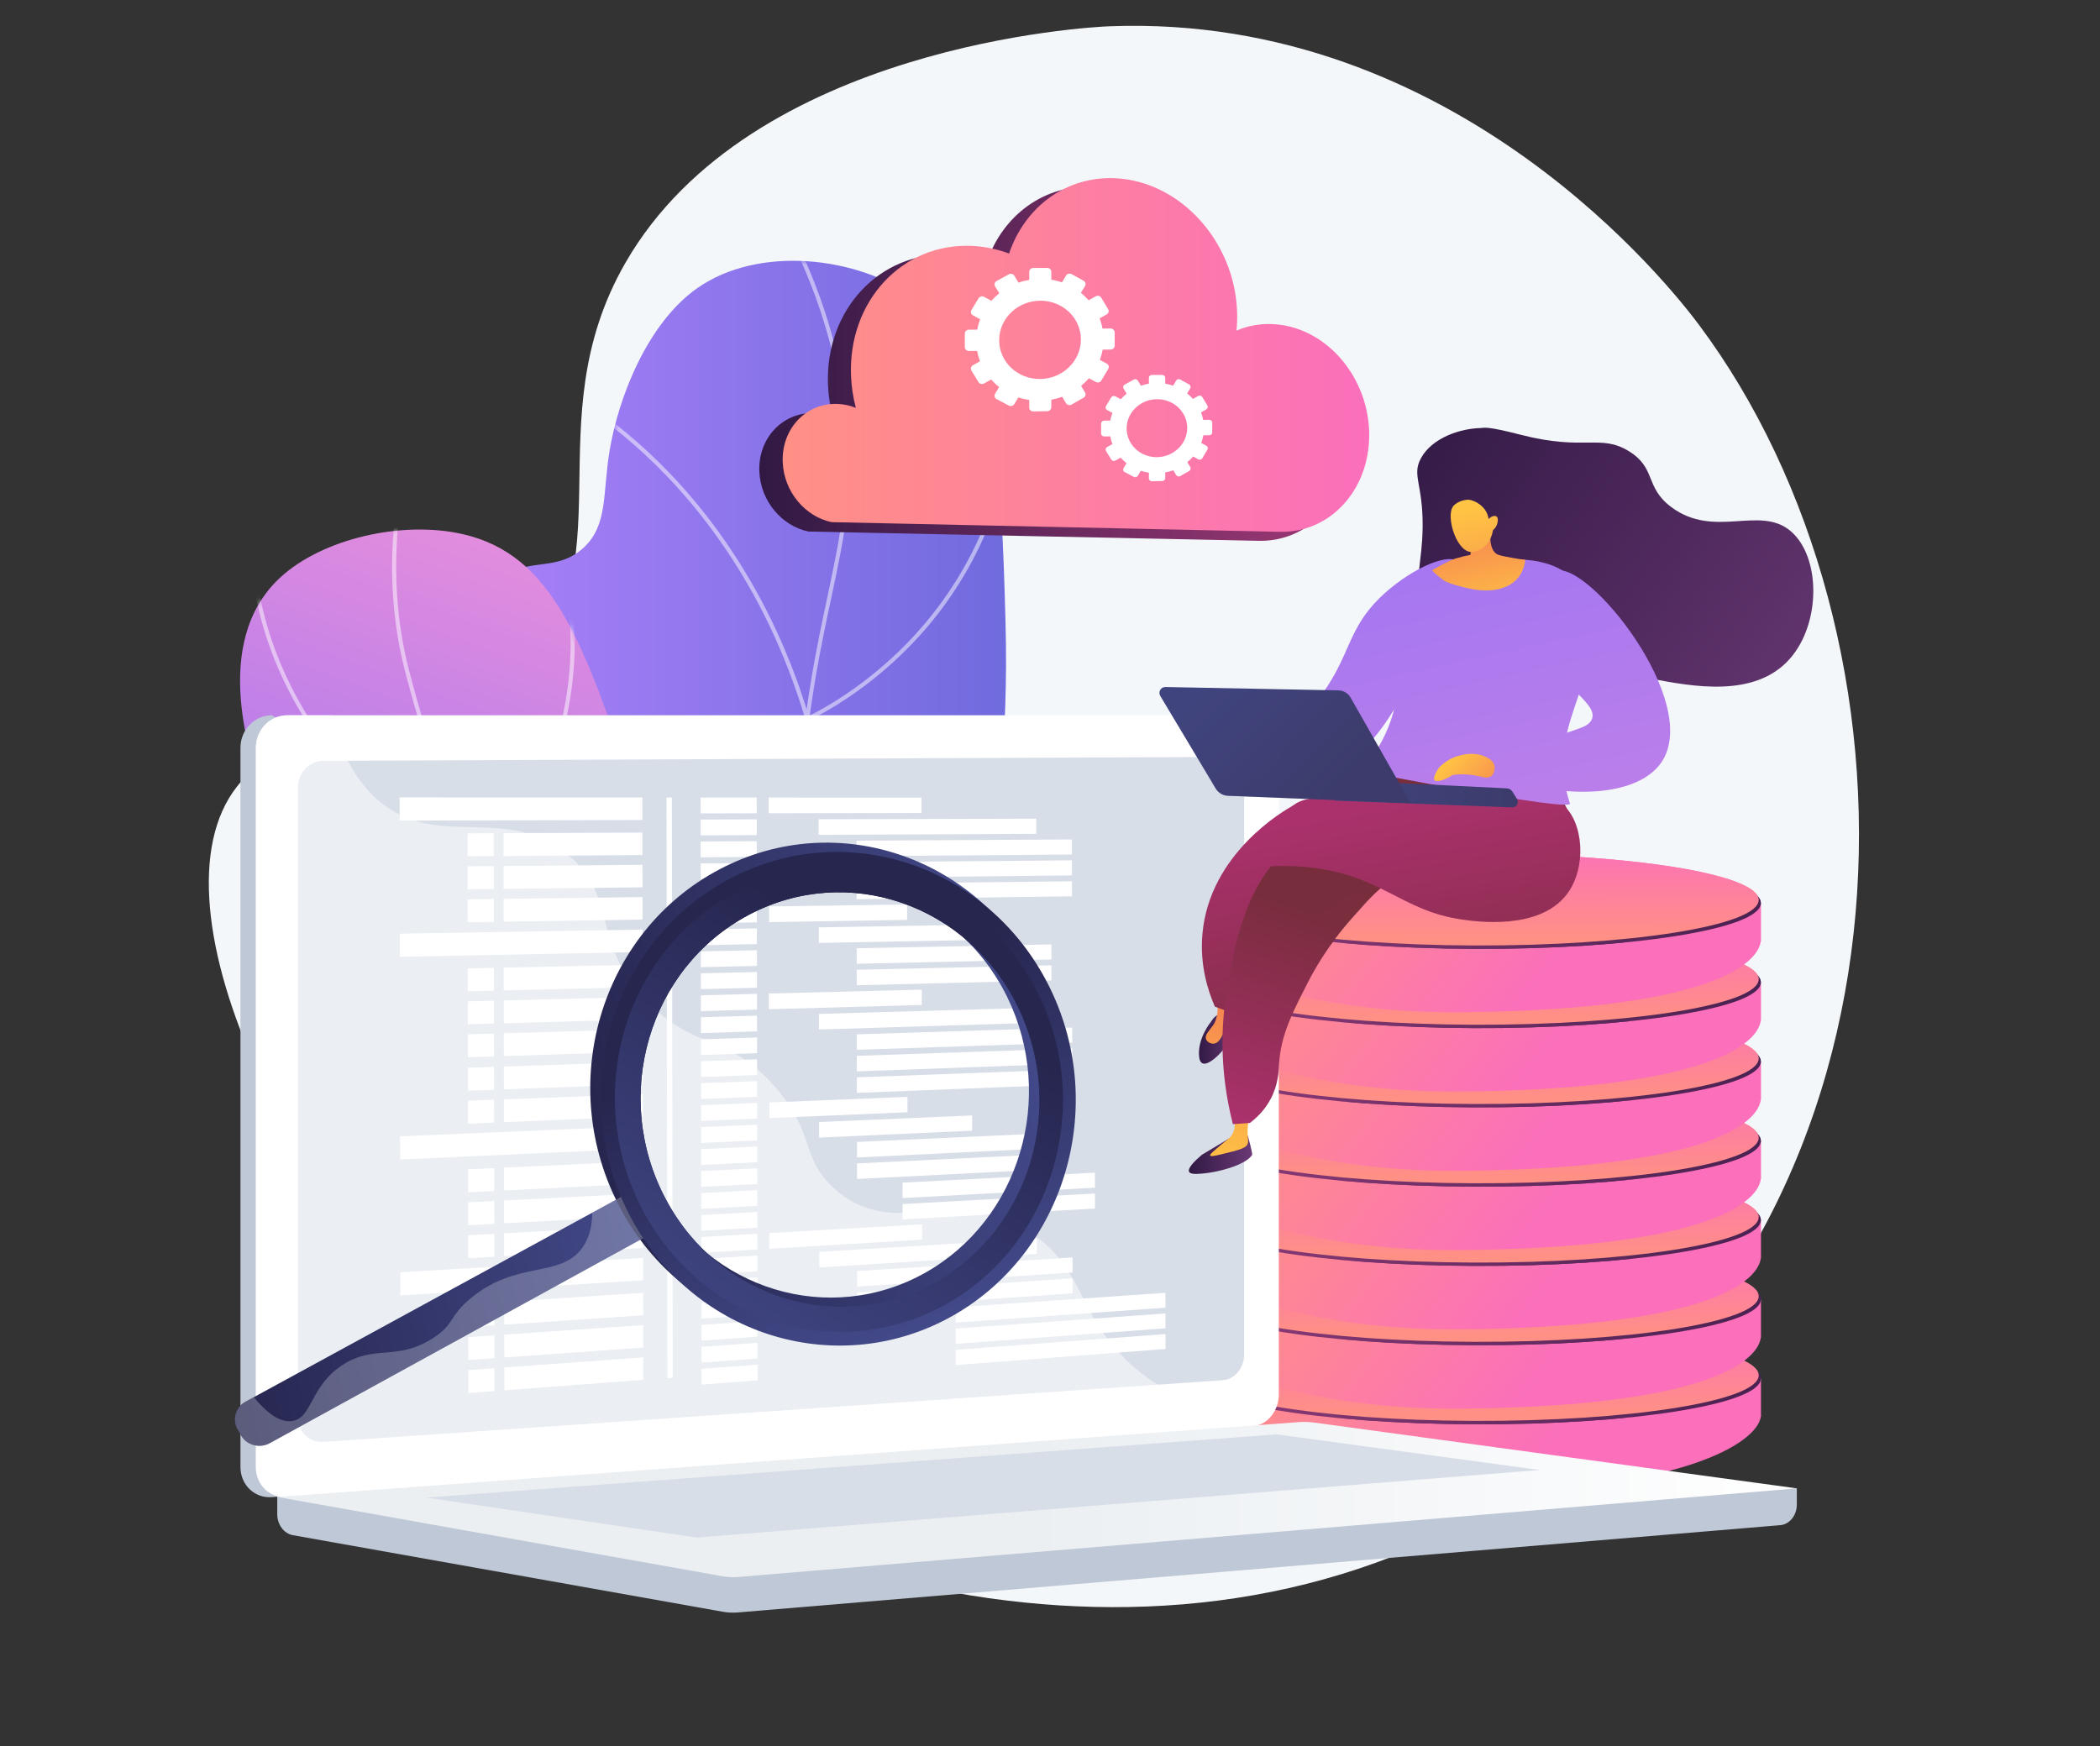 <svg width="392" height="326" viewBox="0 0 392 326" fill="none" xmlns="http://www.w3.org/2000/svg">
<rect x="0" y="0" width="392" height="326" fill="#333333" stroke="none"/>
<path d="M317.108 60.603C312.417 54.325 272.202 2.383 207.031 4.908C203.777 5.035 140.211 8.311 116.765 49.031C99.426 79.15 117.78 105.867 96.626 126.39C78.189 144.272 55.535 132.435 44.208 146.893C26.954 168.917 54.436 228.395 96.658 261.568C140.254 295.82 223.662 320.951 288.484 275.254C361.274 223.945 360.534 118.686 317.108 60.603Z" fill="#F4F7FA"/>
<path d="M213.392 246.963C203.808 237.97 191.171 223.364 185.444 202.714C177.943 175.628 188.931 161.942 187.695 116.097C186.913 87.108 186.068 66.881 171.455 56.059C160.001 47.583 141.469 45.892 130.216 53.755C120.865 60.286 115.444 74.183 113.796 84.107C112.454 92.192 113.532 98.057 108.872 102.316C104.107 106.67 98.972 104.208 94.524 107.431C85.49 113.973 90.72 135.616 91.565 139.125C100.969 178.058 136.83 204.31 152.605 215.576C165.665 224.886 185.846 237.293 213.392 246.963Z" fill="url(#paint0_linear_3372_2062)"/>
<mask id="mask0_3372_2062" style="mask-type:luminance" maskUnits="userSpaceOnUse" x="89" y="48" width="125" height="199">
<path d="M213.392 246.963C203.808 237.97 191.171 223.364 185.444 202.714C177.943 175.628 188.931 161.942 187.695 116.097C186.913 87.108 186.068 66.881 171.455 56.059C160.001 47.583 141.469 45.892 130.216 53.755C120.865 60.286 115.444 74.183 113.796 84.107C112.454 92.192 113.532 98.057 108.872 102.316C104.107 106.67 98.972 104.208 94.524 107.431C85.49 113.973 90.72 135.616 91.565 139.125C100.969 178.058 136.83 204.31 152.605 215.576C165.665 224.886 185.846 237.293 213.392 246.963Z" fill="white"/>
</mask>
<g mask="url(#mask0_3372_2062)">
<g opacity="0.5">
<path d="M224.349 254.139C207.644 247.788 193.263 240.221 181.62 231.629C164.376 218.915 153.63 204.31 149.689 188.225C146.614 175.639 147.755 162.006 149.203 144.737C150.407 130.428 152.542 120.398 154.423 111.553C156.863 100.086 158.797 91.029 157.455 77.946C156.092 64.641 151.707 51.42 144.417 38.632L145.072 38.262C152.415 51.145 156.832 64.471 158.205 77.872C159.558 91.082 157.613 100.192 155.152 111.722C153.271 120.546 151.136 130.544 149.943 144.811C148.442 162.682 147.364 175.586 150.418 188.056C154.317 203.972 164.957 218.429 182.063 231.037C193.654 239.587 207.971 247.122 224.613 253.452L224.349 254.139Z" fill="white"/>
<path d="M150.471 134.719L150.344 134.306C142.631 108.414 128.789 92.213 118.53 83.188C107.425 73.412 98.042 69.713 97.947 69.682L98.222 68.974C98.317 69.005 107.826 72.757 119.037 82.617C129.318 91.664 143.17 107.854 150.957 133.672C152.827 132.785 161.121 128.536 169.416 119.986C178.059 111.077 188.488 95.532 189.037 72.038L189.798 72.059C189.238 95.806 178.682 111.532 169.934 120.536C160.456 130.29 150.968 134.497 150.872 134.539L150.471 134.719Z" fill="white"/>
<path d="M148.315 173.345L148.051 173.271C135.457 169.572 121.171 155.083 105.576 130.184C93.985 111.679 85.976 94.031 85.891 93.851L86.578 93.544C86.663 93.724 94.65 111.331 106.22 129.793C116.807 146.703 132.635 167.776 148.009 172.468C149.287 170.629 158.226 157.989 169.511 146.914C181.715 134.94 210.127 130.797 210.412 130.755L210.518 131.505C210.232 131.548 182.074 135.648 170.039 147.453C157.952 159.321 148.569 172.986 148.474 173.123L148.315 173.345Z" fill="white"/>
<path d="M176.949 228.121L176.199 228.036C176.062 228.015 161.903 226.282 143.413 219.835C126.338 213.885 101.973 202.577 82.817 182.529L45.825 143.828L46.374 143.311L83.355 182.001C102.406 201.932 126.655 213.188 143.635 219.106C159.642 224.696 172.385 226.726 175.534 227.18C171.571 220.004 170.145 212.522 171.286 204.913C172.226 198.656 174.889 192.305 179.221 186.048C186.575 175.417 196.327 168.621 196.423 168.558L196.856 169.182C196.761 169.245 187.114 175.977 179.834 186.492C175.576 192.654 172.945 198.889 172.036 205.04C170.895 212.701 172.417 220.247 176.569 227.465L176.949 228.121Z" fill="white"/>
</g>
</g>
<path d="M161.935 246.329C141.194 246.509 114.737 243.772 89.389 232.358C82.922 229.441 42.951 211.454 47.642 193.256C49.291 186.841 55.091 185.826 57.447 177.287C60.237 167.173 53.887 162.143 49.47 149.556C46.829 142.042 39.115 120.071 52.27 107.864C60.131 100.572 75.082 97.106 86.472 99.748C103.188 103.616 108.957 119.87 118.244 147.537C126.475 172.066 124.383 178.09 130.628 195.655C135.245 208.685 143.952 226.619 161.935 246.329Z" fill="url(#paint1_linear_3372_2062)"/>
<mask id="mask1_3372_2062" style="mask-type:luminance" maskUnits="userSpaceOnUse" x="44" y="98" width="118" height="149">
<path d="M161.935 246.329C141.194 246.509 114.737 243.772 89.389 232.358C82.922 229.441 42.951 211.454 47.642 193.256C49.291 186.841 55.091 185.826 57.447 177.287C60.237 167.173 53.887 162.143 49.47 149.556C46.829 142.042 39.115 120.071 52.27 107.864C60.131 100.572 75.082 97.106 86.472 99.748C103.188 103.616 108.957 119.87 118.244 147.537C126.475 172.066 124.383 178.09 130.628 195.655C135.245 208.685 143.952 226.619 161.935 246.329Z" fill="white"/>
</mask>
<g mask="url(#mask1_3372_2062)">
<g opacity="0.5">
<path d="M213.835 257.457C203.924 257.457 194.204 256.327 184.736 254.054C156.736 247.354 132.435 230.635 112.507 204.363C91.798 177.054 80.999 146.269 75.589 125.249C71.817 110.601 72.515 94.39 77.639 77.068L78.368 77.28C73.275 94.474 72.589 110.548 76.329 125.059C81.718 146.015 92.484 176.706 113.12 203.908C132.931 230.033 157.096 246.657 184.927 253.315C205.816 258.313 227.92 257.764 250.626 251.677L250.827 252.406C238.264 255.777 225.912 257.457 213.835 257.457Z" fill="white"/>
<path d="M90.498 166.729L90.213 166.55C45.444 137.698 45.846 104.429 47.029 94.929C47.05 94.738 47.072 94.622 47.072 94.569H47.832C47.832 94.643 47.822 94.749 47.79 95.034C46.617 104.408 46.237 137.18 90.34 165.746C91.417 164.341 96.436 157.567 100.578 147.759C104.847 137.635 109.031 122.131 104.678 105.729L105.407 105.539C109.823 122.152 105.586 137.836 101.265 148.076C96.584 159.152 90.783 166.412 90.72 166.486L90.498 166.729Z" fill="white"/>
<path d="M95.485 205.367C77.66 205.367 65.203 200.717 57.331 196.225C51.562 192.928 47.579 189.377 45.265 186.967C42.739 184.346 41.598 182.539 41.556 182.465L42.201 182.064C42.243 182.138 46.85 189.388 57.754 195.591C75.917 205.927 97.355 205.525 112.211 203.338C113.268 200.991 123.844 176.431 121.319 143.585L118.635 108.689L119.386 108.636L122.069 143.532C124.732 178.122 112.93 203.591 112.814 203.845L112.729 204.025L112.528 204.056C106.368 204.976 100.694 205.367 95.485 205.367Z" fill="white"/>
</g>
</g>
<path d="M223.144 257.193V264.982H223.155C223.63 269.685 243.294 278.319 271.854 278.477C313.843 278.71 328.023 269.336 328.678 264.527H328.688V257.351L223.144 257.193Z" fill="url(#paint2_linear_3372_2062)"/>
<path d="M328.688 257.383C328.688 262.224 304.46 266.049 275.066 265.923C246.189 265.806 223.144 261.907 223.144 257.214C223.144 252.522 246.189 248.696 275.066 248.665C304.471 248.643 328.688 252.543 328.688 257.383Z" fill="url(#paint3_linear_3372_2062)"/>
<path d="M328.287 256.791C328.287 261.6 304.249 265.405 275.066 265.288C246.389 265.183 223.514 261.315 223.514 256.665C223.514 252.015 246.4 248.21 275.066 248.168C304.238 248.126 328.287 251.983 328.287 256.791Z" fill="url(#paint4_linear_3372_2062)"/>
<path d="M328.688 264.527V257.351L223.144 257.193V264.982L328.688 264.527Z" fill="url(#paint5_linear_3372_2062)"/>
<path d="M328.688 257.383C328.688 262.224 304.46 266.049 275.066 265.923C246.189 265.806 223.144 261.907 223.144 257.214C223.144 252.522 246.189 248.696 275.066 248.665C304.471 248.643 328.688 252.543 328.688 257.383Z" fill="url(#paint6_linear_3372_2062)"/>
<path d="M328.287 256.791C328.287 261.6 304.249 265.405 275.066 265.288C246.389 265.183 223.514 261.315 223.514 256.665C223.514 252.015 246.4 248.21 275.066 248.168C304.238 248.126 328.287 251.983 328.287 256.791Z" fill="url(#paint7_linear_3372_2062)"/>
<path d="M223.144 242.429V250.217H223.155C223.63 254.92 243.294 263.142 271.854 262.994C317.108 262.762 328.023 254.572 328.678 249.763H328.688V242.587L223.144 242.429Z" fill="url(#paint8_linear_3372_2062)"/>
<path d="M328.688 242.619C328.688 247.46 304.46 251.285 275.066 251.158C246.189 251.042 223.144 247.142 223.144 242.45C223.144 237.758 246.189 233.932 275.066 233.9C304.471 233.879 328.688 237.779 328.688 242.619Z" fill="url(#paint9_linear_3372_2062)"/>
<path d="M328.287 242.027C328.287 246.836 304.249 250.64 275.066 250.524C246.389 250.419 223.514 246.551 223.514 241.901C223.514 237.251 246.4 233.446 275.066 233.404C304.238 233.361 328.287 237.219 328.287 242.027Z" fill="url(#paint10_linear_3372_2062)"/>
<path d="M328.688 249.763V242.587L223.144 242.429V250.217L328.688 249.763Z" fill="url(#paint11_linear_3372_2062)"/>
<path d="M328.688 242.619C328.688 247.46 304.46 251.285 275.066 251.158C246.189 251.042 223.144 247.142 223.144 242.45C223.144 237.758 246.189 233.932 275.066 233.9C304.471 233.879 328.688 237.779 328.688 242.619Z" fill="url(#paint12_linear_3372_2062)"/>
<path d="M328.287 242.027C328.287 246.836 304.249 250.64 275.066 250.524C246.389 250.419 223.514 246.551 223.514 241.901C223.514 237.251 246.4 233.446 275.066 233.404C304.238 233.361 328.287 237.219 328.287 242.027Z" fill="url(#paint13_linear_3372_2062)"/>
<path d="M223.144 227.623V235.412H223.155C223.63 240.115 243.294 248.337 271.854 248.189C317.108 247.956 328.023 239.766 328.678 234.957H328.688V227.782L223.144 227.623Z" fill="url(#paint14_linear_3372_2062)"/>
<path d="M328.688 227.814C328.688 232.654 304.46 236.48 275.066 236.353C246.189 236.236 223.144 232.337 223.144 227.644C223.144 222.952 246.189 219.127 275.066 219.095C304.471 219.074 328.688 222.973 328.688 227.814Z" fill="url(#paint15_linear_3372_2062)"/>
<path d="M328.287 227.232C328.287 232.041 304.249 235.845 275.066 235.729C246.389 235.623 223.514 231.755 223.514 227.105C223.514 222.455 246.4 218.651 275.066 218.608C304.238 218.556 328.287 222.424 328.287 227.232Z" fill="url(#paint16_linear_3372_2062)"/>
<path d="M328.688 234.968V227.792L223.144 227.623V235.412L328.688 234.968Z" fill="url(#paint17_linear_3372_2062)"/>
<path d="M328.688 227.814C328.688 232.654 304.46 236.48 275.066 236.353C246.189 236.236 223.144 232.337 223.144 227.644C223.144 222.952 246.189 219.127 275.066 219.095C304.471 219.074 328.688 222.973 328.688 227.814Z" fill="url(#paint18_linear_3372_2062)"/>
<path d="M328.287 227.232C328.287 232.041 304.249 235.845 275.066 235.729C246.389 235.623 223.514 231.755 223.514 227.105C223.514 222.455 246.4 218.651 275.066 218.608C304.238 218.556 328.287 222.424 328.287 227.232Z" fill="url(#paint19_linear_3372_2062)"/>
<path d="M223.144 212.827V220.616H223.155C223.63 225.319 243.294 233.541 271.854 233.393C317.108 233.16 328.023 224.97 328.678 220.162H328.688V212.986L223.144 212.827Z" fill="url(#paint20_linear_3372_2062)"/>
<path d="M328.688 213.018C328.688 217.858 304.46 221.684 275.066 221.557C246.189 221.441 223.144 217.541 223.144 212.849C223.144 208.156 246.189 204.331 275.066 204.299C304.471 204.278 328.688 208.177 328.688 213.018Z" fill="url(#paint21_linear_3372_2062)"/>
<path d="M328.287 212.426C328.287 217.234 304.249 221.039 275.066 220.923C246.389 220.817 223.514 216.949 223.514 212.299C223.514 207.649 246.4 203.844 275.066 203.802C304.238 203.76 328.287 207.617 328.287 212.426Z" fill="url(#paint22_linear_3372_2062)"/>
<path d="M328.688 220.162V212.986L223.144 212.827V220.616L328.688 220.162Z" fill="url(#paint23_linear_3372_2062)"/>
<path d="M328.688 213.018C328.688 217.858 304.46 221.684 275.066 221.557C246.189 221.441 223.144 217.541 223.144 212.849C223.144 208.156 246.189 204.331 275.066 204.299C304.471 204.278 328.688 208.177 328.688 213.018Z" fill="url(#paint24_linear_3372_2062)"/>
<path d="M328.287 212.426C328.287 217.234 304.249 221.039 275.066 220.923C246.389 220.817 223.514 216.949 223.514 212.299C223.514 207.649 246.4 203.844 275.066 203.802C304.238 203.76 328.287 207.617 328.287 212.426Z" fill="url(#paint25_linear_3372_2062)"/>
<path d="M223.144 198.021V205.81H223.155C223.63 210.513 243.294 218.735 271.854 218.587C317.108 218.355 328.023 210.164 328.678 205.356H328.688V198.18L223.144 198.021Z" fill="url(#paint26_linear_3372_2062)"/>
<path d="M328.688 198.212C328.688 203.052 304.46 206.878 275.066 206.751C246.189 206.635 223.144 202.735 223.144 198.043C223.144 193.351 246.189 189.525 275.066 189.493C304.471 189.472 328.688 193.372 328.688 198.212Z" fill="url(#paint27_linear_3372_2062)"/>
<path d="M328.287 197.631C328.287 202.439 304.249 206.244 275.066 206.127C246.389 206.011 223.514 202.154 223.514 197.504C223.514 192.854 246.4 189.049 275.066 189.007C304.238 188.954 328.287 192.822 328.287 197.631Z" fill="url(#paint28_linear_3372_2062)"/>
<path d="M328.688 205.366V198.191L223.144 198.021V205.81L328.688 205.366Z" fill="url(#paint29_linear_3372_2062)"/>
<path d="M328.688 198.212C328.688 203.052 304.46 206.878 275.066 206.751C246.189 206.635 223.144 202.735 223.144 198.043C223.144 193.351 246.189 189.525 275.066 189.493C304.471 189.472 328.688 193.372 328.688 198.212Z" fill="url(#paint30_linear_3372_2062)"/>
<path d="M328.287 197.631C328.287 202.439 304.249 206.244 275.066 206.127C246.389 206.011 223.514 202.154 223.514 197.504C223.514 192.854 246.4 189.049 275.066 189.007C304.238 188.954 328.287 192.822 328.287 197.631Z" fill="url(#paint31_linear_3372_2062)"/>
<path d="M223.144 183.226V191.014H223.155C223.63 195.717 243.294 203.939 271.854 203.791C317.108 203.559 328.023 195.368 328.678 190.56H328.688V183.384L223.144 183.226Z" fill="url(#paint32_linear_3372_2062)"/>
<path d="M328.688 183.416C328.688 188.256 304.46 192.082 275.066 191.955C246.189 191.839 223.144 187.939 223.144 183.247C223.144 178.555 246.189 174.729 275.066 174.697C304.471 174.676 328.688 178.576 328.688 183.416Z" fill="url(#paint33_linear_3372_2062)"/>
<path d="M328.287 182.824C328.287 187.633 304.249 191.437 275.066 191.321C246.389 191.215 223.514 187.347 223.514 182.697C223.514 178.047 246.4 174.243 275.066 174.201C304.238 174.158 328.287 178.026 328.287 182.824Z" fill="url(#paint34_linear_3372_2062)"/>
<path d="M328.688 190.571V183.384L223.144 183.226V191.014L328.688 190.571Z" fill="url(#paint35_linear_3372_2062)"/>
<path d="M328.688 183.416C328.688 188.256 304.46 192.082 275.066 191.955C246.189 191.839 223.144 187.939 223.144 183.247C223.144 178.555 246.189 174.729 275.066 174.697C304.471 174.676 328.688 178.576 328.688 183.416Z" fill="url(#paint36_linear_3372_2062)"/>
<path d="M328.287 182.824C328.287 187.633 304.249 191.437 275.066 191.321C246.389 191.215 223.514 187.347 223.514 182.697C223.514 178.047 246.4 174.243 275.066 174.201C304.238 174.158 328.287 178.026 328.287 182.824Z" fill="url(#paint37_linear_3372_2062)"/>
<path d="M223.144 168.42V176.209H223.155C223.63 180.912 243.294 189.134 271.854 188.986C317.108 188.753 328.023 180.563 328.678 175.754H328.688V168.578L223.144 168.42Z" fill="url(#paint38_linear_3372_2062)"/>
<path d="M328.688 168.621C328.688 173.461 304.46 177.287 275.066 177.16C246.189 177.044 223.144 173.144 223.144 168.452C223.144 163.759 246.189 159.934 275.066 159.902C304.471 159.881 328.688 163.77 328.688 168.621Z" fill="url(#paint39_linear_3372_2062)"/>
<path d="M328.287 168.029C328.287 172.837 304.249 176.642 275.066 176.526C246.389 176.42 223.514 172.552 223.514 167.902C223.514 163.252 246.4 159.447 275.066 159.405C304.238 159.363 328.287 163.22 328.287 168.029Z" fill="url(#paint40_linear_3372_2062)"/>
<path d="M328.688 175.765V168.589L223.144 168.42V176.219L328.688 175.765Z" fill="url(#paint41_linear_3372_2062)"/>
<path d="M328.688 168.621C328.688 173.461 304.46 177.287 275.066 177.16C246.189 177.044 223.144 173.144 223.144 168.452C223.144 163.759 246.189 159.934 275.066 159.902C304.471 159.881 328.688 163.77 328.688 168.621Z" fill="url(#paint42_linear_3372_2062)"/>
<path d="M328.287 168.029C328.287 172.837 304.249 176.642 275.066 176.526C246.389 176.42 223.514 172.552 223.514 167.902C223.514 163.252 246.4 159.447 275.066 159.405C304.238 159.363 328.287 163.22 328.287 168.029Z" fill="url(#paint43_linear_3372_2062)"/>
<path d="M335.398 277.875L51.752 275.423V282.684C51.752 284.649 52.989 286.33 54.669 286.626L134.875 300.914C135.826 301.083 136.788 301.125 137.749 301.051L332.323 284.755C334.056 284.607 335.408 282.927 335.408 280.908V277.875H335.398Z" fill="#BFC8D6"/>
<path d="M231.016 266.25L50.738 279.524C47.516 279.756 44.885 277.241 44.885 273.891V139.611C44.885 136.261 47.505 133.545 50.738 133.545L57.12 137.223L231.026 133.545C233.689 133.545 235.834 135.997 235.834 139.03V260.416C235.823 263.439 233.678 266.06 231.016 266.25Z" fill="#BFC8D6"/>
<path d="M233.89 266.25L53.612 279.524C50.389 279.756 47.758 277.241 47.758 273.891V139.611C47.758 136.261 50.379 133.545 53.612 133.545H233.9C236.563 133.545 238.708 135.997 238.708 139.03V260.416C238.697 263.439 236.552 266.06 233.89 266.25Z" fill="white"/>
<path d="M228.279 257.69L60.364 269.22C57.743 269.4 55.609 267.328 55.609 264.591V147.03C55.609 144.293 57.743 142.063 60.364 142.052L228.279 141.323C230.477 141.313 232.241 143.331 232.241 145.815V252.913C232.241 255.397 230.466 257.542 228.279 257.69Z" fill="#D8DEE8"/>
<path d="M119.914 153.096L74.596 153.213V148.89L119.903 148.901L119.914 153.096Z" fill="white"/>
<path d="M141.257 151.839L130.786 151.86L130.776 148.911H141.247L141.257 151.839Z" fill="white"/>
<path d="M141.257 155.918L130.786 155.96V153.012L141.257 152.98V155.918Z" fill="white"/>
<path d="M193.432 155.675L152.817 155.865L152.806 152.959L193.422 152.853L193.432 155.675Z" fill="white"/>
<path d="M200.089 159.543L159.885 159.85V156.954L200.089 156.732V159.543Z" fill="white"/>
<path d="M200.1 163.442L159.896 163.865L159.885 160.97L200.1 160.631V163.442Z" fill="white"/>
<path d="M200.11 167.342L159.896 167.881V164.985L200.1 164.542L200.11 167.342Z" fill="white"/>
<path d="M141.268 159.987L130.797 160.061V157.112L141.257 157.06L141.268 159.987Z" fill="white"/>
<path d="M141.268 164.055L130.808 164.172L130.797 161.212L141.268 161.128V164.055Z" fill="white"/>
<path d="M141.278 168.135L130.807 168.272V165.313L141.278 165.197V168.135Z" fill="white"/>
<path d="M141.289 172.204L130.818 172.373L130.807 169.424L141.278 169.276L141.289 172.204Z" fill="white"/>
<path d="M169.331 171.749L143.571 172.161L143.561 169.234L169.331 168.875V171.749Z" fill="white"/>
<path d="M141.289 176.273L130.818 176.473V173.525L141.289 173.345V176.273Z" fill="white"/>
<path d="M141.3 180.341L130.829 180.573V177.625L141.289 177.414L141.3 180.341Z" fill="white"/>
<path d="M141.3 184.42L130.839 184.674L130.829 181.725L141.3 181.482V184.42Z" fill="white"/>
<path d="M181.419 175.512L152.848 176.051L152.838 173.144L181.408 172.658L181.419 175.512Z" fill="white"/>
<path d="M196.264 179.136L159.917 179.94V177.044L196.254 176.325L196.264 179.136Z" fill="white"/>
<path d="M196.264 183.046L159.928 183.955L159.917 181.06L196.264 180.235V183.046Z" fill="white"/>
<path d="M141.31 188.489L130.839 188.785V185.826L141.31 185.562V188.489Z" fill="white"/>
<path d="M141.321 192.558L130.85 192.886L130.839 189.927L141.31 189.631L141.321 192.558Z" fill="white"/>
<path d="M141.321 196.637L130.85 196.986V194.037L141.321 193.699V196.637Z" fill="white"/>
<path d="M141.331 200.706L130.86 201.087V198.138L141.321 197.779L141.331 200.706Z" fill="white"/>
<path d="M141.331 204.775L130.871 205.187L130.86 202.239L141.331 201.848V204.775Z" fill="white"/>
<path d="M141.342 208.854L130.871 209.288V206.339L141.342 205.917V208.854Z" fill="white"/>
<path d="M141.352 212.923L130.881 213.399L130.871 210.439L141.342 209.996L141.352 212.923Z" fill="white"/>
<path d="M141.352 216.992L130.881 217.499V214.54L141.352 214.064V216.992Z" fill="white"/>
<path d="M141.363 221.061L130.892 221.6V218.641L141.352 218.133L141.363 221.061Z" fill="white"/>
<path d="M141.363 225.14L130.903 225.7L130.892 222.751L141.363 222.202V225.14Z" fill="white"/>
<path d="M141.374 229.209L130.903 229.8V226.852L141.374 226.281V229.209Z" fill="white"/>
<path d="M141.384 233.277L130.913 233.901L130.903 230.952L141.374 230.35L141.384 233.277Z" fill="white"/>
<path d="M141.384 237.357L130.913 238.002V235.053L141.384 234.419V237.357Z" fill="white"/>
<path d="M141.395 241.425L130.924 242.112V239.153L141.384 238.498L141.395 241.425Z" fill="white"/>
<path d="M141.395 245.494L130.934 246.213L130.924 243.254L141.395 242.567V245.494Z" fill="white"/>
<path d="M141.405 249.563L130.934 250.313V247.365L141.395 246.636L141.405 249.563Z" fill="white"/>
<path d="M141.416 253.643L130.945 254.414L130.934 251.465L141.405 250.705L141.416 253.643Z" fill="white"/>
<path d="M141.416 257.711L130.945 258.514V255.566L141.416 254.784V257.711Z" fill="white"/>
<path d="M172.015 151.786L143.466 151.839V148.911L172.015 148.922V151.786Z" fill="white"/>
<path d="M193.549 234.091L152.943 236.628L152.933 233.721L193.549 231.27V234.091Z" fill="white"/>
<path d="M200.216 237.579L160.012 240.21L160.001 237.315L200.205 234.768L200.216 237.579Z" fill="white"/>
<path d="M200.216 241.478L160.012 244.226V241.33L200.216 238.667V241.478Z" fill="white"/>
<path d="M217.555 244.152L178.386 246.931V244.078L217.544 241.373L217.555 244.152Z" fill="white"/>
<path d="M217.555 247.999L178.397 250.905L178.386 248.052L217.555 245.23V247.999Z" fill="white"/>
<path d="M217.565 251.856L178.397 254.868V252.015L217.555 249.077L217.565 251.856Z" fill="white"/>
<path d="M172.142 231.449L143.592 233.15V230.223L172.131 228.585L172.142 231.449Z" fill="white"/>
<path d="M193.485 190.962L152.869 192.209V189.303L193.475 188.141L193.485 190.962Z" fill="white"/>
<path d="M200.152 194.661L159.938 196.003V193.118L200.142 191.85L200.152 194.661Z" fill="white"/>
<path d="M200.152 198.561L159.949 200.03L159.938 197.134L200.152 195.75V198.561Z" fill="white"/>
<path d="M200.163 202.461L159.949 204.046V201.15L200.152 199.649L200.163 202.461Z" fill="white"/>
<path d="M169.395 207.66L143.624 208.748V205.832L169.384 204.796L169.395 207.66Z" fill="white"/>
<path d="M181.472 211.105L152.901 212.394V209.488L181.461 208.262L181.472 211.105Z" fill="white"/>
<path d="M196.317 214.35L159.97 216.104V213.208L196.317 211.539V214.35Z" fill="white"/>
<path d="M196.327 218.27L159.98 220.12L159.97 217.224L196.317 215.449L196.327 218.27Z" fill="white"/>
<path d="M204.389 221.747L168.475 223.681V220.807L204.379 218.947L204.389 221.747Z" fill="white"/>
<path d="M204.389 225.637L168.486 227.676V224.802L204.389 222.836V225.637Z" fill="white"/>
<path d="M172.068 187.633L143.518 188.426V185.498L172.068 184.769V187.633Z" fill="white"/>
<path d="M119.924 159.638L93.985 159.828V155.559L119.914 155.453L119.924 159.638Z" fill="white"/>
<path d="M87.275 159.871L92.168 159.839L92.157 155.569L87.275 155.59V159.871Z" fill="white"/>
<path d="M119.935 165.662L93.995 165.958L93.985 161.688L119.924 161.466L119.935 165.662Z" fill="white"/>
<path d="M87.286 166.032L92.168 165.979V161.709L87.275 161.752L87.286 166.032Z" fill="white"/>
<path d="M119.946 171.686L94.006 172.087L93.996 167.818L119.935 167.49L119.946 171.686Z" fill="white"/>
<path d="M87.297 172.193L92.178 172.119V167.85L87.286 167.902L87.297 172.193Z" fill="white"/>
<path d="M120.009 214.424L74.691 216.484V212.162L119.998 210.228L120.009 214.424Z" fill="white"/>
<path d="M120.02 220.965L94.08 222.265V218.006L120.009 216.78L120.02 220.965Z" fill="white"/>
<path d="M87.371 222.603L92.263 222.36L92.252 218.091L87.371 218.313V222.603Z" fill="white"/>
<path d="M120.03 226.989L94.091 228.395V224.136L120.02 222.804L120.03 226.989Z" fill="white"/>
<path d="M87.381 228.765L92.273 228.5L92.263 224.22L87.381 224.474V228.765Z" fill="white"/>
<path d="M120.041 233.013L94.101 234.524L94.091 230.265L120.03 228.817L120.041 233.013Z" fill="white"/>
<path d="M87.392 234.915L92.284 234.63L92.273 230.36L87.392 230.635V234.915Z" fill="white"/>
<path d="M119.956 177.741L74.638 178.639L74.628 174.317L119.946 173.556L119.956 177.741Z" fill="white"/>
<path d="M119.967 184.283L94.027 184.917L94.017 180.658L119.956 180.098L119.967 184.283Z" fill="white"/>
<path d="M87.318 185.086L92.199 184.97V180.701L87.307 180.806L87.318 185.086Z" fill="white"/>
<path d="M119.967 190.307L94.038 191.057L94.027 186.788L119.967 186.122V190.307Z" fill="white"/>
<path d="M87.328 191.248L92.21 191.1V186.83L87.318 186.957L87.328 191.248Z" fill="white"/>
<path d="M119.988 202.429L94.059 203.39L94.048 199.131L119.988 198.244V202.429Z" fill="white"/>
<path d="M87.349 203.644L92.231 203.464L92.22 199.195L87.339 199.353L87.349 203.644Z" fill="white"/>
<path d="M119.998 208.453L94.059 209.52V205.261L119.998 204.268V208.453Z" fill="white"/>
<path d="M87.36 209.805L92.241 209.594L92.231 205.324L87.349 205.514L87.36 209.805Z" fill="white"/>
<path d="M119.977 196.331L94.048 197.187L94.038 192.917L119.977 192.146V196.331Z" fill="white"/>
<path d="M87.339 197.398L92.22 197.24L92.21 192.97L87.328 193.118L87.339 197.398Z" fill="white"/>
<path d="M120.051 239.026L74.734 241.869V237.547L120.041 234.841L120.051 239.026Z" fill="white"/>
<path d="M120.062 245.568L94.122 247.323L94.112 243.053L120.051 241.383L120.062 245.568Z" fill="white"/>
<path d="M87.413 247.767L92.294 247.439V243.169L87.402 243.486L87.413 247.767Z" fill="white"/>
<path d="M120.062 251.592L94.133 253.452L94.122 249.183L120.062 247.407V251.592Z" fill="white"/>
<path d="M87.423 253.928L92.305 253.579V249.31L87.413 249.648L87.423 253.928Z" fill="white"/>
<path d="M120.072 257.616L94.143 259.582L94.133 255.312L120.072 253.431V257.616Z" fill="white"/>
<path d="M87.434 260.089L92.315 259.719V255.45L87.423 255.809L87.434 260.089Z" fill="white"/>
<path d="M125.577 257.225L124.584 257.299L124.415 148.911H125.419L125.577 257.225Z" fill="white"/>
<path d="M150.122 137.212C150.122 138.459 149.192 139.474 148.051 139.474C146.9 139.474 145.97 138.47 145.97 137.212C145.97 135.965 146.9 134.951 148.051 134.951C149.192 134.951 150.122 135.965 150.122 137.212Z" fill="white"/>
<path opacity="0.48" d="M53.612 279.524L232.981 266.314L233.89 266.25C235.105 266.166 236.214 265.553 237.07 264.644C224.159 263.936 216.149 259.36 210.972 254.625C200.586 245.114 202.393 235.74 191.193 229.494C177.224 221.694 166.236 231.576 155.638 221.832C149.214 215.924 152.362 211.517 144.459 202.682C135.7 192.896 129.994 196.193 121.193 187.39C110.066 176.262 115.624 167.596 106.041 159.606C94.408 149.915 81.866 158.888 70.793 149.587C66.017 145.582 63.396 139.748 62.033 133.545H53.612C50.389 133.545 47.758 136.261 47.758 139.611V273.891C47.758 277.241 50.379 279.767 53.612 279.524Z" fill="white"/>
<path d="M242.385 265.521L51.752 279.492L134.875 294.298C135.826 294.467 136.788 294.509 137.749 294.435L335.398 277.886L245.417 265.616C244.414 265.478 243.399 265.447 242.385 265.521Z" fill="url(#paint44_linear_3372_2062)"/>
<path d="M79.562 279.608L238.275 267.804L287.396 274.451L130.057 287.07L79.562 279.608Z" fill="#D8DEE8"/>
<path d="M265.609 109.407C263.961 108.34 265.461 105.222 265.556 98.522C265.662 90.311 263.485 88.789 265.239 85.565C267.384 81.623 272.773 79.996 276.333 79.922C277.126 79.901 277.306 79.478 283.899 81.18C295.786 84.255 298.755 80.958 304.08 84.255C309.226 87.436 306.975 90.923 311.962 94.665C320.056 100.72 328.561 94.178 334.352 99.241C339.825 104.028 339.952 116.234 334.193 122.892C327.674 130.438 315.903 128.176 308.021 126.676C306.362 126.359 297.983 124.604 289.256 118.158C284.427 114.596 281.12 110.792 279.007 107.991C278.51 107.431 277.739 106.755 276.724 106.649C275.499 106.522 274.516 107.262 274.041 107.6C271.558 109.312 267.236 110.454 265.609 109.407Z" fill="url(#paint45_linear_3372_2062)"/>
<path d="M272.255 104.905C270.131 102.971 262.545 106.702 257.515 111.658C251.609 117.481 252.063 122.195 246.907 129.423C244.35 133.017 239.955 137.857 232.167 142.095C232.717 143.469 233.266 144.853 233.816 146.227C237.577 146.449 244.963 146.322 251.863 141.82C256.649 138.692 259.111 134.549 263.844 126.39C268.599 118.211 274.907 107.325 272.255 104.905Z" fill="url(#paint46_linear_3372_2062)"/>
<path d="M224.349 215.607L230.266 212.046H232.939C232.939 212.046 233.847 215.438 233.742 215.607C232.548 217.563 227.011 219.042 223.546 219.169C222.975 219.19 222.172 219.19 221.961 218.778C221.623 218.07 223.186 216.59 224.349 215.607Z" fill="url(#paint47_linear_3372_2062)"/>
<path d="M230.382 208.167C230.762 210.366 230.276 211.518 229.758 212.162C229.389 212.617 229.072 212.744 226.906 214.614C226.187 215.238 225.828 215.565 225.902 215.745C225.997 215.946 226.631 215.84 227.994 215.512C230.974 214.794 232.463 214.424 232.833 213.705C233.161 213.061 232.875 212.765 232.886 211C232.897 209.837 233.14 208.897 233.319 208.315C232.347 208.252 231.364 208.21 230.382 208.167Z" fill="url(#paint48_linear_3372_2062)"/>
<path d="M226.092 190.708C226.092 190.708 223.419 193.9 223.852 197.398C224.285 200.896 228.977 195.781 229.621 194.048C230.276 192.315 231.037 189.852 231.037 189.852C231.037 189.852 227.761 187.813 226.092 190.708Z" fill="url(#paint49_linear_3372_2062)"/>
<path d="M227.117 185.71C227.117 185.71 227.846 189.43 226.462 191.396C225.775 192.378 224.845 193.203 225.12 193.995C225.3 194.524 225.997 194.915 226.589 194.851C227.719 194.735 228.343 193.002 228.786 191.787C229.441 189.98 229.801 186.122 229.801 186.122L227.117 185.71Z" fill="url(#paint50_linear_3372_2062)"/>
<path d="M229.251 188.849C228.427 188.553 227.603 188.246 226.779 187.95C225.5 185.023 223.926 180.204 224.454 174.349C225.796 159.3 239.722 151.321 241.265 150.465C245.058 152.367 248.894 155.051 249.041 158.433C249.221 162.682 243.431 164.933 237.989 171.136C234.724 174.877 231.227 180.426 229.251 188.849Z" fill="url(#paint51_linear_3372_2062)"/>
<path d="M230.139 209.89C227.423 199.269 228.11 190.603 228.903 185.615C230.086 178.069 232.495 162.724 242.744 156.996C244.984 155.749 248.175 154.629 252.074 151.152C255.328 148.245 257.399 145.202 258.646 143.046C272.35 139.03 284.987 140.657 290.566 148.002C291.21 148.848 292.827 150.697 293.133 153.413C293.841 159.543 287.819 166.919 281.057 168.462C272.466 170.417 267.49 161.604 259.882 164.542C257.758 165.366 255.952 167.395 252.338 171.464C247.752 176.642 245.164 181.408 244.192 183.321C241.286 189.007 239.078 193.213 238.761 198.656C238.687 199.924 238.644 202.481 237.155 205.25C236.013 207.375 234.471 208.78 233.319 209.657C232.263 209.721 231.195 209.805 230.139 209.89Z" fill="url(#paint52_linear_3372_2062)"/>
<path opacity="0.3" d="M293.134 153.413C292.817 150.697 291.21 148.859 290.566 148.003C284.987 140.658 272.35 139.02 258.646 143.046C257.399 145.191 255.328 148.246 252.074 151.152C248.175 154.629 244.974 155.749 242.744 156.996C236.489 160.494 233.161 167.575 231.238 174.275C234.08 169.858 236.521 168.685 238.401 168.663C241.096 168.632 242.311 170.946 245.534 170.629C248.978 170.291 249.771 167.448 252.56 167.12C253.395 167.025 254.42 167.152 255.656 167.807C257.304 166.085 258.53 165.06 259.893 164.531C267.5 161.593 272.477 170.418 281.067 168.452C287.819 166.92 293.831 159.543 293.134 153.413Z" fill="url(#paint53_linear_3372_2062)"/>
<path d="M237.239 161.741C238.792 161.657 241.18 161.614 244.054 161.9C257.727 163.252 261.499 170.016 272.794 171.665C275.467 172.056 287.364 173.789 292.521 166.909C296.219 161.974 295.659 153.456 291.612 150.106C289.9 148.689 288.199 148.732 277.232 148.827C273.1 148.869 268.969 148.88 264.838 148.932C247.351 149.154 244.001 147.939 240.821 150.835C239.342 152.187 237.176 155.083 237.239 161.741Z" fill="url(#paint54_linear_3372_2062)"/>
<path d="M274.157 105.613C274.157 105.613 294.56 99.663 296.684 114.607C298.712 128.927 288.315 135.5 293.049 150.01C293.598 151.691 254.198 143.986 254.198 143.986C259.46 137.423 260.675 132.013 260.801 128.25C260.939 124.129 259.745 122.248 260.801 117.365C260.801 117.365 261.974 111.922 266.211 107.251C266.813 106.575 267.543 105.877 274.157 105.613Z" fill="url(#paint55_linear_3372_2062)"/>
<path d="M278.584 96.662C278.394 97.539 277.443 102.221 279.366 103.426C279.778 103.69 280.581 103.838 282.176 104.134C283.223 104.335 284.099 104.451 284.723 104.525C284.638 105.307 284.364 106.586 283.466 107.759C280.919 111.024 275.826 110.179 275.097 110.041C272.53 109.576 270.004 108.784 269.402 108.298C268.472 107.558 267.743 107.008 267.31 106.448C268.303 105.973 270.311 104.705 271.653 104.292C272.656 103.986 273.597 103.764 274.463 103.605C274.601 102.697 274.749 101.798 274.886 100.889C276.112 99.473 277.348 98.068 278.584 96.662Z" fill="url(#paint56_linear_3372_2062)"/>
<path d="M278.679 98.998C278.679 98.998 278.331 102.432 274.992 103.035C272.001 103.574 269.751 96.356 271.283 94.485C271.79 93.862 273.058 93.27 274.146 93.302C274.918 93.323 277.506 94.316 277.876 96.905C278.394 96.356 279.038 96.208 279.355 96.43C279.757 96.715 279.546 97.561 279.493 97.751C279.313 98.416 278.891 98.818 278.679 98.998Z" fill="url(#paint57_linear_3372_2062)"/>
<path d="M250.035 145.667L281.268 147.188C281.701 147.209 282.092 147.442 282.314 147.801L283.18 149.186C283.614 149.873 283.096 150.771 282.282 150.739L249.2 149.482L250.035 145.667Z" fill="url(#paint58_linear_3372_2062)"/>
<path d="M217.544 128.271L249.813 128.895C250.764 128.916 251.641 129.434 252.116 130.269L263.295 149.936L229.209 148.573C228.269 148.531 227.423 148.034 226.937 147.231L216.583 129.931C216.149 129.18 216.688 128.25 217.544 128.271Z" fill="url(#paint59_linear_3372_2062)"/>
<path opacity="0.3" d="M252.116 130.258C251.641 129.423 250.774 128.905 249.813 128.884L249.105 128.874C248.999 129.92 248.682 130.871 248.038 131.642C246.051 134.041 242.744 132.562 240.282 135.109C237.577 137.899 240.071 141.228 237.651 143.828C235.105 146.565 230.984 144.335 226.25 146.089L226.937 147.231C227.423 148.034 228.269 148.541 229.209 148.583L263.295 149.947L252.116 130.258Z" fill="url(#paint60_linear_3372_2062)"/>
<path d="M278.732 144.62C278.331 143.542 277.918 142.475 277.517 141.397C282.008 140.161 288.22 138.343 294.602 136.071C295.595 135.711 296.789 135.267 297.17 134.221C298.258 131.273 291.327 128.218 288.632 121.782C286.139 115.833 287.512 107.568 290.408 106.596C296.42 104.567 317.763 131.125 310.134 142.327C305.823 148.657 292.542 149.661 278.732 144.62Z" fill="url(#paint61_linear_3372_2062)"/>
<path d="M277.506 141.397C274.685 139.896 271.304 141.439 271.093 141.534C270.469 141.83 269.571 142.348 268.663 143.278C268.557 143.416 267.331 145.117 267.786 145.656C268.145 146.089 269.529 145.73 271.188 144.694C271.885 144.599 272.921 144.504 274.168 144.62C276.45 144.832 277.496 145.55 278.331 144.927C278.933 144.472 279.144 143.511 278.922 142.792C278.679 142.031 277.982 141.651 277.506 141.397Z" fill="url(#paint62_linear_3372_2062)"/>
<path d="M204.252 34.859C216.34 35.504 226.43 46.621 226.937 59.694C226.99 60.941 226.948 62.157 226.821 63.34C228.871 62.463 231.143 62.019 233.541 62.114C243.199 62.495 251.292 71.415 251.694 82.035C252.085 92.128 245.417 100.287 236.489 100.932C236.014 100.963 235.538 100.984 235.063 100.974L150.904 99.241C145.928 98.194 141.976 93.555 141.743 88.049C141.479 81.845 146.054 76.952 151.919 77.121C153.155 77.153 154.349 77.417 155.469 77.861C154.962 75.938 154.645 73.951 154.56 71.911C153.979 57.855 164.217 46.938 177.266 47.53C179.675 47.636 182 48.143 184.198 48.957C187.156 40.206 194.943 34.362 204.252 34.859Z" fill="url(#paint63_linear_3372_2062)"/>
<path d="M208.331 33.284C220.355 33.94 230.414 45.047 230.921 58.088C230.974 59.325 230.931 60.54 230.805 61.724C232.854 60.846 235.105 60.413 237.493 60.508C247.108 60.889 255.159 69.798 255.571 80.408C255.962 90.48 249.327 98.607 240.43 99.251C239.965 99.283 239.49 99.293 239.004 99.293L155.226 97.486C150.27 96.44 146.34 91.801 146.107 86.305C145.854 80.112 150.397 75.24 156.229 75.409C157.455 75.441 158.649 75.705 159.758 76.149C159.251 74.236 158.945 72.249 158.86 70.21C158.279 56.186 168.475 45.3 181.461 45.913C183.86 46.03 186.174 46.526 188.361 47.34C191.309 38.611 199.064 32.788 208.331 33.284Z" fill="url(#paint64_linear_3372_2062)"/>
<path d="M207.306 61.332L205.795 61.343C205.679 60.688 205.499 60.054 205.266 59.441L206.577 58.701C206.936 58.5 207.052 58.056 206.851 57.718L205.562 55.573C205.351 55.234 204.897 55.118 204.537 55.319L203.217 56.059C202.773 55.562 202.287 55.097 201.769 54.674L202.54 53.396C202.752 53.047 202.625 52.614 202.266 52.413L200.026 51.176C199.666 50.976 199.202 51.102 199.001 51.441L198.229 52.719C197.595 52.497 196.93 52.328 196.243 52.223V50.743C196.243 50.342 195.905 50.024 195.493 50.024L192.883 50.035C192.46 50.035 192.122 50.363 192.122 50.764V52.254C191.436 52.371 190.77 52.54 190.125 52.772L189.343 51.483C189.132 51.134 188.667 51.018 188.308 51.219L186.026 52.476C185.656 52.677 185.54 53.121 185.751 53.47L186.533 54.759C185.994 55.192 185.508 55.657 185.054 56.164L183.701 55.425C183.331 55.224 182.866 55.351 182.655 55.7L181.334 57.887C181.123 58.236 181.25 58.68 181.62 58.881L182.962 59.61C182.719 60.233 182.539 60.878 182.412 61.544L180.869 61.554C180.447 61.554 180.098 61.882 180.098 62.294V64.809C180.098 65.211 180.436 65.539 180.869 65.528L182.402 65.517C182.518 66.183 182.697 66.828 182.94 67.451L181.62 68.191C181.25 68.392 181.123 68.846 181.334 69.185L182.655 71.341C182.866 71.689 183.331 71.795 183.701 71.594L185.011 70.854C185.466 71.362 185.962 71.837 186.501 72.26L185.751 73.518C185.54 73.866 185.666 74.31 186.026 74.511L188.308 75.726C188.667 75.917 189.132 75.79 189.343 75.441L190.094 74.194C190.749 74.416 191.425 74.574 192.122 74.68V76.107C192.122 76.508 192.46 76.825 192.883 76.815L195.493 76.773C195.905 76.762 196.243 76.434 196.243 76.033V74.627C196.94 74.5 197.617 74.321 198.261 74.078L199.001 75.293C199.212 75.631 199.666 75.748 200.026 75.536L202.266 74.257C202.625 74.057 202.752 73.613 202.54 73.275L201.801 72.049C202.329 71.615 202.826 71.129 203.269 70.622L204.559 71.319C204.918 71.51 205.372 71.393 205.583 71.045L206.872 68.878C207.073 68.529 206.957 68.096 206.598 67.895L205.309 67.198C205.541 66.574 205.71 65.94 205.837 65.274L207.327 65.264C207.739 65.264 208.077 64.936 208.077 64.535V62.051C208.056 61.65 207.718 61.332 207.306 61.332ZM194.172 56.143C198.377 56.122 201.769 59.356 201.769 63.383C201.769 67.399 198.377 70.706 194.172 70.759C189.946 70.812 186.512 67.578 186.512 63.52C186.512 59.472 189.946 56.164 194.172 56.143Z" fill="white"/>
<path d="M225.712 78.379L224.592 78.39C224.497 77.904 224.37 77.428 224.201 76.984L225.173 76.435C225.437 76.287 225.532 75.959 225.374 75.705L224.423 74.12C224.275 73.867 223.937 73.782 223.662 73.93L222.679 74.48C222.352 74.11 221.992 73.761 221.602 73.454L222.172 72.503C222.331 72.25 222.235 71.922 221.971 71.774L220.312 70.855C220.048 70.707 219.71 70.791 219.552 71.055L218.981 72.007C218.506 71.848 218.02 71.721 217.512 71.637V70.537C217.512 70.242 217.259 69.999 216.952 69.999H215.019C214.712 69.999 214.459 70.242 214.459 70.537V71.637C213.952 71.721 213.455 71.848 212.98 72.017L212.398 71.066C212.24 70.812 211.902 70.717 211.627 70.876L209.937 71.806C209.662 71.954 209.577 72.281 209.725 72.546L210.306 73.497C209.915 73.814 209.546 74.162 209.208 74.543L208.204 73.993C207.929 73.845 207.591 73.941 207.432 74.194L206.45 75.811C206.291 76.075 206.386 76.403 206.661 76.551L207.654 77.09C207.475 77.555 207.348 78.03 207.253 78.527L206.112 78.538C205.795 78.538 205.541 78.781 205.541 79.087V80.947C205.541 81.243 205.795 81.486 206.112 81.486L207.253 81.476C207.337 81.972 207.475 82.448 207.654 82.913L206.672 83.463C206.397 83.61 206.312 83.949 206.46 84.202L207.443 85.798C207.602 86.052 207.95 86.136 208.214 85.988L209.186 85.439C209.525 85.819 209.894 86.168 210.285 86.474L209.725 87.404C209.567 87.669 209.662 87.996 209.937 88.134L211.627 89.032C211.902 89.18 212.24 89.085 212.398 88.821L212.948 87.901C213.434 88.06 213.941 88.186 214.459 88.26V89.317C214.459 89.613 214.712 89.846 215.019 89.846L216.952 89.814C217.259 89.814 217.512 89.56 217.512 89.264V88.208C218.03 88.112 218.527 87.975 219.013 87.806L219.562 88.704C219.721 88.958 220.059 89.043 220.323 88.884L221.982 87.933C222.246 87.785 222.341 87.457 222.183 87.204L221.633 86.295C222.024 85.967 222.394 85.618 222.721 85.238L223.672 85.756C223.937 85.904 224.275 85.809 224.433 85.555L225.384 83.949C225.532 83.695 225.448 83.367 225.183 83.219L224.232 82.701C224.402 82.247 224.528 81.772 224.623 81.275L225.733 81.264C226.039 81.264 226.282 81.021 226.282 80.725V78.886C226.272 78.612 226.018 78.379 225.712 78.379ZM215.98 74.532C219.097 74.511 221.612 76.921 221.612 79.89C221.612 82.871 219.097 85.312 215.98 85.354C212.853 85.396 210.306 82.998 210.306 79.996C210.306 76.995 212.853 74.553 215.98 74.532Z" fill="white"/>
<path d="M45.011 268.026L44.335 266.884C43.268 265.056 43.934 262.742 45.825 261.706L120.009 221.261L124.109 228.944L50.347 269.452C48.477 270.477 46.078 269.843 45.011 268.026Z" fill="url(#paint65_linear_3372_2062)"/>
<path d="M175.977 243.877C154.814 255.904 127.86 248.062 115.857 225.7C103.568 202.798 111.905 174.085 134.368 162.28C156.43 150.686 183.12 160.208 194.109 182.877C204.844 205.028 196.771 232.051 175.977 243.877ZM172.776 237.589C190.347 227.655 197.141 204.859 188.033 186.196C178.746 167.173 156.314 159.3 137.845 169.065C119.09 178.988 112.106 202.978 122.323 222.159C132.318 240.971 154.94 247.671 172.776 237.589Z" fill="url(#paint66_linear_3372_2062)"/>
<path opacity="0.3" d="M120.02 221.25L110.563 226.408C110.531 229.768 109.57 231.893 108.45 233.298C104.223 238.582 96.468 235.37 87.994 242.292C83.736 245.758 84.972 247.153 80.862 249.816C74.068 254.213 69.863 250.937 63.872 254.889C57.807 258.895 58.335 264.739 54.542 265.309C52.915 265.552 50.611 264.813 47.399 260.86L45.846 261.706C43.955 262.741 43.289 265.056 44.356 266.884L45.032 268.025C46.1 269.843 48.488 270.477 50.379 269.442L124.14 228.934L120.02 221.25Z" fill="#D8DEE8"/>
<path d="M177.932 245.61C156.768 257.637 129.814 249.795 117.811 227.433C105.523 204.532 113.86 175.818 136.323 164.013C158.385 152.42 185.075 161.942 196.063 184.611C206.798 206.762 198.726 233.785 177.932 245.61ZM174.731 239.322C192.302 229.388 199.096 206.593 189.988 187.929C180.7 168.906 158.269 161.033 139.799 170.798C121.045 180.722 114.06 204.711 124.278 223.893C134.273 242.704 156.895 249.404 174.731 239.322Z" fill="url(#paint67_linear_3372_2062)"/>
<path d="M176.802 243.391C156.811 254.731 131.389 247.291 120.104 226.175C108.556 204.584 116.417 177.551 137.559 166.412C158.343 155.463 183.532 164.393 193.919 185.773C204.083 206.698 196.465 232.241 176.802 243.391ZM174.731 239.322C192.302 229.388 199.096 206.592 189.988 187.929C180.7 168.906 158.269 161.033 139.799 170.798C121.045 180.721 114.06 204.711 124.278 223.892C134.273 242.704 156.895 249.404 174.731 239.322Z" fill="url(#paint68_linear_3372_2062)"/>
<defs>
<linearGradient id="paint0_linear_3372_2062" x1="89.3" y1="147.831" x2="213.393" y2="147.831" gradientUnits="userSpaceOnUse">
<stop stop-color="#AA80F9"/>
<stop offset="0.996" stop-color="#6165D7"/>
</linearGradient>
<linearGradient id="paint1_linear_3372_2062" x1="129.534" y1="113.502" x2="93.414" y2="210.437" gradientUnits="userSpaceOnUse">
<stop offset="0.004" stop-color="#E38DDD"/>
<stop offset="1" stop-color="#9571F6"/>
</linearGradient>
<linearGradient id="paint2_linear_3372_2062" x1="243.742" y1="236.535" x2="288.466" y2="271.605" gradientUnits="userSpaceOnUse">
<stop stop-color="#FF9085"/>
<stop offset="1" stop-color="#FB6FBB"/>
</linearGradient>
<linearGradient id="paint3_linear_3372_2062" x1="363.74" y1="273.713" x2="232.805" y2="252.032" gradientUnits="userSpaceOnUse">
<stop stop-color="#311944"/>
<stop offset="1" stop-color="#893976"/>
</linearGradient>
<linearGradient id="paint4_linear_3372_2062" x1="276.039" y1="264.094" x2="276.081" y2="245.533" gradientUnits="userSpaceOnUse">
<stop stop-color="#FF9085"/>
<stop offset="1" stop-color="#FB6FBB"/>
</linearGradient>
<linearGradient id="paint5_linear_3372_2062" x1="244.024" y1="236.143" x2="288.493" y2="271.015" gradientUnits="userSpaceOnUse">
<stop stop-color="#FF9085"/>
<stop offset="1" stop-color="#FB6FBB"/>
</linearGradient>
<linearGradient id="paint6_linear_3372_2062" x1="363.74" y1="273.713" x2="232.805" y2="252.032" gradientUnits="userSpaceOnUse">
<stop stop-color="#311944"/>
<stop offset="1" stop-color="#893976"/>
</linearGradient>
<linearGradient id="paint7_linear_3372_2062" x1="276.039" y1="264.094" x2="276.081" y2="245.533" gradientUnits="userSpaceOnUse">
<stop stop-color="#FF9085"/>
<stop offset="1" stop-color="#FB6FBB"/>
</linearGradient>
<linearGradient id="paint8_linear_3372_2062" x1="243.754" y1="221.761" x2="288.527" y2="256.87" gradientUnits="userSpaceOnUse">
<stop stop-color="#FF9085"/>
<stop offset="1" stop-color="#FB6FBB"/>
</linearGradient>
<linearGradient id="paint9_linear_3372_2062" x1="363.74" y1="258.949" x2="232.805" y2="237.268" gradientUnits="userSpaceOnUse">
<stop stop-color="#311944"/>
<stop offset="1" stop-color="#893976"/>
</linearGradient>
<linearGradient id="paint10_linear_3372_2062" x1="276.039" y1="249.33" x2="276.081" y2="230.768" gradientUnits="userSpaceOnUse">
<stop stop-color="#FF9085"/>
<stop offset="1" stop-color="#FB6FBB"/>
</linearGradient>
<linearGradient id="paint11_linear_3372_2062" x1="244.024" y1="221.379" x2="288.493" y2="256.25" gradientUnits="userSpaceOnUse">
<stop stop-color="#FF9085"/>
<stop offset="1" stop-color="#FB6FBB"/>
</linearGradient>
<linearGradient id="paint12_linear_3372_2062" x1="363.74" y1="258.949" x2="232.805" y2="237.268" gradientUnits="userSpaceOnUse">
<stop stop-color="#311944"/>
<stop offset="1" stop-color="#893976"/>
</linearGradient>
<linearGradient id="paint13_linear_3372_2062" x1="276.039" y1="249.33" x2="276.081" y2="230.768" gradientUnits="userSpaceOnUse">
<stop stop-color="#FF9085"/>
<stop offset="1" stop-color="#FB6FBB"/>
</linearGradient>
<linearGradient id="paint14_linear_3372_2062" x1="243.754" y1="206.961" x2="288.527" y2="242.07" gradientUnits="userSpaceOnUse">
<stop stop-color="#FF9085"/>
<stop offset="1" stop-color="#FB6FBB"/>
</linearGradient>
<linearGradient id="paint15_linear_3372_2062" x1="363.74" y1="244.15" x2="232.805" y2="222.469" gradientUnits="userSpaceOnUse">
<stop stop-color="#311944"/>
<stop offset="1" stop-color="#893976"/>
</linearGradient>
<linearGradient id="paint16_linear_3372_2062" x1="276.039" y1="234.53" x2="276.081" y2="215.969" gradientUnits="userSpaceOnUse">
<stop stop-color="#FF9085"/>
<stop offset="1" stop-color="#FB6FBB"/>
</linearGradient>
<linearGradient id="paint17_linear_3372_2062" x1="244.024" y1="206.58" x2="288.493" y2="241.451" gradientUnits="userSpaceOnUse">
<stop stop-color="#FF9085"/>
<stop offset="1" stop-color="#FB6FBB"/>
</linearGradient>
<linearGradient id="paint18_linear_3372_2062" x1="363.74" y1="244.15" x2="232.805" y2="222.469" gradientUnits="userSpaceOnUse">
<stop stop-color="#311944"/>
<stop offset="1" stop-color="#893976"/>
</linearGradient>
<linearGradient id="paint19_linear_3372_2062" x1="276.039" y1="234.53" x2="276.081" y2="215.969" gradientUnits="userSpaceOnUse">
<stop stop-color="#FF9085"/>
<stop offset="1" stop-color="#FB6FBB"/>
</linearGradient>
<linearGradient id="paint20_linear_3372_2062" x1="243.754" y1="192.161" x2="288.527" y2="227.269" gradientUnits="userSpaceOnUse">
<stop stop-color="#FF9085"/>
<stop offset="1" stop-color="#FB6FBB"/>
</linearGradient>
<linearGradient id="paint21_linear_3372_2062" x1="363.74" y1="229.349" x2="232.805" y2="207.668" gradientUnits="userSpaceOnUse">
<stop stop-color="#311944"/>
<stop offset="1" stop-color="#893976"/>
</linearGradient>
<linearGradient id="paint22_linear_3372_2062" x1="276.039" y1="219.73" x2="276.081" y2="201.168" gradientUnits="userSpaceOnUse">
<stop stop-color="#FF9085"/>
<stop offset="1" stop-color="#FB6FBB"/>
</linearGradient>
<linearGradient id="paint23_linear_3372_2062" x1="244.024" y1="191.779" x2="288.493" y2="226.65" gradientUnits="userSpaceOnUse">
<stop stop-color="#FF9085"/>
<stop offset="1" stop-color="#FB6FBB"/>
</linearGradient>
<linearGradient id="paint24_linear_3372_2062" x1="363.74" y1="229.349" x2="232.805" y2="207.668" gradientUnits="userSpaceOnUse">
<stop stop-color="#311944"/>
<stop offset="1" stop-color="#893976"/>
</linearGradient>
<linearGradient id="paint25_linear_3372_2062" x1="276.039" y1="219.73" x2="276.081" y2="201.168" gradientUnits="userSpaceOnUse">
<stop stop-color="#FF9085"/>
<stop offset="1" stop-color="#FB6FBB"/>
</linearGradient>
<linearGradient id="paint26_linear_3372_2062" x1="243.754" y1="177.361" x2="288.527" y2="212.47" gradientUnits="userSpaceOnUse">
<stop stop-color="#FF9085"/>
<stop offset="1" stop-color="#FB6FBB"/>
</linearGradient>
<linearGradient id="paint27_linear_3372_2062" x1="363.74" y1="214.55" x2="232.805" y2="192.868" gradientUnits="userSpaceOnUse">
<stop stop-color="#311944"/>
<stop offset="1" stop-color="#893976"/>
</linearGradient>
<linearGradient id="paint28_linear_3372_2062" x1="276.039" y1="204.93" x2="276.081" y2="186.369" gradientUnits="userSpaceOnUse">
<stop stop-color="#FF9085"/>
<stop offset="1" stop-color="#FB6FBB"/>
</linearGradient>
<linearGradient id="paint29_linear_3372_2062" x1="244.024" y1="176.98" x2="288.493" y2="211.851" gradientUnits="userSpaceOnUse">
<stop stop-color="#FF9085"/>
<stop offset="1" stop-color="#FB6FBB"/>
</linearGradient>
<linearGradient id="paint30_linear_3372_2062" x1="363.74" y1="214.55" x2="232.805" y2="192.868" gradientUnits="userSpaceOnUse">
<stop stop-color="#311944"/>
<stop offset="1" stop-color="#893976"/>
</linearGradient>
<linearGradient id="paint31_linear_3372_2062" x1="276.039" y1="204.93" x2="276.081" y2="186.369" gradientUnits="userSpaceOnUse">
<stop stop-color="#FF9085"/>
<stop offset="1" stop-color="#FB6FBB"/>
</linearGradient>
<linearGradient id="paint32_linear_3372_2062" x1="243.754" y1="162.561" x2="288.527" y2="197.669" gradientUnits="userSpaceOnUse">
<stop stop-color="#FF9085"/>
<stop offset="1" stop-color="#FB6FBB"/>
</linearGradient>
<linearGradient id="paint33_linear_3372_2062" x1="363.74" y1="199.749" x2="232.805" y2="178.068" gradientUnits="userSpaceOnUse">
<stop stop-color="#311944"/>
<stop offset="1" stop-color="#893976"/>
</linearGradient>
<linearGradient id="paint34_linear_3372_2062" x1="276.039" y1="190.13" x2="276.081" y2="171.568" gradientUnits="userSpaceOnUse">
<stop stop-color="#FF9085"/>
<stop offset="1" stop-color="#FB6FBB"/>
</linearGradient>
<linearGradient id="paint35_linear_3372_2062" x1="244.024" y1="162.179" x2="288.493" y2="197.05" gradientUnits="userSpaceOnUse">
<stop stop-color="#FF9085"/>
<stop offset="1" stop-color="#FB6FBB"/>
</linearGradient>
<linearGradient id="paint36_linear_3372_2062" x1="363.74" y1="199.749" x2="232.805" y2="178.068" gradientUnits="userSpaceOnUse">
<stop stop-color="#311944"/>
<stop offset="1" stop-color="#893976"/>
</linearGradient>
<linearGradient id="paint37_linear_3372_2062" x1="276.039" y1="190.13" x2="276.081" y2="171.568" gradientUnits="userSpaceOnUse">
<stop stop-color="#FF9085"/>
<stop offset="1" stop-color="#FB6FBB"/>
</linearGradient>
<linearGradient id="paint38_linear_3372_2062" x1="243.754" y1="147.761" x2="288.527" y2="182.87" gradientUnits="userSpaceOnUse">
<stop stop-color="#FF9085"/>
<stop offset="1" stop-color="#FB6FBB"/>
</linearGradient>
<linearGradient id="paint39_linear_3372_2062" x1="363.74" y1="184.949" x2="232.805" y2="163.268" gradientUnits="userSpaceOnUse">
<stop stop-color="#311944"/>
<stop offset="1" stop-color="#893976"/>
</linearGradient>
<linearGradient id="paint40_linear_3372_2062" x1="276.039" y1="175.33" x2="276.081" y2="156.768" gradientUnits="userSpaceOnUse">
<stop stop-color="#FF9085"/>
<stop offset="1" stop-color="#FB6FBB"/>
</linearGradient>
<linearGradient id="paint41_linear_3372_2062" x1="244.024" y1="147.379" x2="288.494" y2="182.25" gradientUnits="userSpaceOnUse">
<stop stop-color="#FF9085"/>
<stop offset="1" stop-color="#FB6FBB"/>
</linearGradient>
<linearGradient id="paint42_linear_3372_2062" x1="363.74" y1="184.949" x2="232.805" y2="163.268" gradientUnits="userSpaceOnUse">
<stop stop-color="#311944"/>
<stop offset="1" stop-color="#893976"/>
</linearGradient>
<linearGradient id="paint43_linear_3372_2062" x1="276.039" y1="175.33" x2="276.081" y2="156.768" gradientUnits="userSpaceOnUse">
<stop stop-color="#FF9085"/>
<stop offset="1" stop-color="#FB6FBB"/>
</linearGradient>
<linearGradient id="paint44_linear_3372_2062" x1="51.75" y1="279.973" x2="335.402" y2="279.973" gradientUnits="userSpaceOnUse">
<stop offset="0.494" stop-color="#EBEFF2"/>
<stop offset="1" stop-color="white"/>
</linearGradient>
<linearGradient id="paint45_linear_3372_2062" x1="260.785" y1="77.649" x2="348.663" y2="137.328" gradientUnits="userSpaceOnUse">
<stop stop-color="#311944"/>
<stop offset="1" stop-color="#6B3976"/>
</linearGradient>
<linearGradient id="paint46_linear_3372_2062" x1="279.415" y1="246.973" x2="241.422" y2="73.531" gradientUnits="userSpaceOnUse">
<stop offset="0.004" stop-color="#E38DDD"/>
<stop offset="1" stop-color="#9571F6"/>
</linearGradient>
<linearGradient id="paint47_linear_3372_2062" x1="221.925" y1="215.609" x2="233.759" y2="215.609" gradientUnits="userSpaceOnUse">
<stop stop-color="#311944"/>
<stop offset="1" stop-color="#6B3976"/>
</linearGradient>
<linearGradient id="paint48_linear_3372_2062" x1="227.506" y1="220.273" x2="245.167" y2="167.301" gradientUnits="userSpaceOnUse">
<stop stop-color="#FFC444"/>
<stop offset="0.996" stop-color="#F36F56"/>
</linearGradient>
<linearGradient id="paint49_linear_3372_2062" x1="223.809" y1="193.876" x2="231.046" y2="193.876" gradientUnits="userSpaceOnUse">
<stop stop-color="#311944"/>
<stop offset="1" stop-color="#6B3976"/>
</linearGradient>
<linearGradient id="paint50_linear_3372_2062" x1="219.615" y1="213.752" x2="231.436" y2="178.294" gradientUnits="userSpaceOnUse">
<stop stop-color="#FFC444"/>
<stop offset="0.996" stop-color="#F36F56"/>
</linearGradient>
<linearGradient id="paint51_linear_3372_2062" x1="234.176" y1="154.011" x2="242.993" y2="204.978" gradientUnits="userSpaceOnUse">
<stop stop-color="#AB316D"/>
<stop offset="1" stop-color="#792D3D"/>
</linearGradient>
<linearGradient id="paint52_linear_3372_2062" x1="246.623" y1="214.415" x2="259.161" y2="174.745" gradientUnits="userSpaceOnUse">
<stop stop-color="#AB316D"/>
<stop offset="1" stop-color="#792D3D"/>
</linearGradient>
<linearGradient id="paint53_linear_3372_2062" x1="246.625" y1="214.416" x2="259.162" y2="174.745" gradientUnits="userSpaceOnUse">
<stop stop-color="#AB316D"/>
<stop offset="1" stop-color="#792D3D"/>
</linearGradient>
<linearGradient id="paint54_linear_3372_2062" x1="264.26" y1="148.867" x2="273.057" y2="199.717" gradientUnits="userSpaceOnUse">
<stop stop-color="#AB316D"/>
<stop offset="1" stop-color="#792D3D"/>
</linearGradient>
<linearGradient id="paint55_linear_3372_2062" x1="300.23" y1="242.414" x2="262.237" y2="68.971" gradientUnits="userSpaceOnUse">
<stop offset="0.004" stop-color="#E38DDD"/>
<stop offset="1" stop-color="#9571F6"/>
</linearGradient>
<linearGradient id="paint56_linear_3372_2062" x1="278.256" y1="115.66" x2="273.103" y2="92.277" gradientUnits="userSpaceOnUse">
<stop stop-color="#FFC444"/>
<stop offset="0.996" stop-color="#F36F56"/>
</linearGradient>
<linearGradient id="paint57_linear_3372_2062" x1="274.764" y1="94.826" x2="280.67" y2="125.239" gradientUnits="userSpaceOnUse">
<stop stop-color="#FFC444"/>
<stop offset="0.996" stop-color="#F36F56"/>
</linearGradient>
<linearGradient id="paint58_linear_3372_2062" x1="249.201" y1="148.203" x2="283.342" y2="148.203" gradientUnits="userSpaceOnUse">
<stop stop-color="#40447E"/>
<stop offset="0.996" stop-color="#3C3B6B"/>
</linearGradient>
<linearGradient id="paint59_linear_3372_2062" x1="227.368" y1="126.662" x2="249.756" y2="148.867" gradientUnits="userSpaceOnUse">
<stop stop-color="#40447E"/>
<stop offset="0.996" stop-color="#3C3B6B"/>
</linearGradient>
<linearGradient id="paint60_linear_3372_2062" x1="227.368" y1="126.662" x2="249.756" y2="148.867" gradientUnits="userSpaceOnUse">
<stop stop-color="#40447E"/>
<stop offset="0.996" stop-color="#3C3B6B"/>
</linearGradient>
<linearGradient id="paint61_linear_3372_2062" x1="316.702" y1="238.805" x2="278.709" y2="65.363" gradientUnits="userSpaceOnUse">
<stop offset="0.004" stop-color="#E38DDD"/>
<stop offset="1" stop-color="#9571F6"/>
</linearGradient>
<linearGradient id="paint62_linear_3372_2062" x1="270.581" y1="141.469" x2="281.933" y2="152.164" gradientUnits="userSpaceOnUse">
<stop stop-color="#FFC444"/>
<stop offset="0.996" stop-color="#F36F56"/>
</linearGradient>
<linearGradient id="paint63_linear_3372_2062" x1="141.727" y1="67.901" x2="251.716" y2="67.901" gradientUnits="userSpaceOnUse">
<stop stop-color="#311944"/>
<stop offset="1" stop-color="#A03976"/>
</linearGradient>
<linearGradient id="paint64_linear_3372_2062" x1="146.087" y1="66.274" x2="255.58" y2="66.274" gradientUnits="userSpaceOnUse">
<stop stop-color="#FF9085"/>
<stop offset="1" stop-color="#FB6FBB"/>
</linearGradient>
<linearGradient id="paint65_linear_3372_2062" x1="125.789" y1="237.065" x2="41.57" y2="254.432" gradientUnits="userSpaceOnUse">
<stop stop-color="#444B8C"/>
<stop offset="0.996" stop-color="#26264F"/>
</linearGradient>
<linearGradient id="paint66_linear_3372_2062" x1="197.979" y1="194.453" x2="111.08" y2="212.372" gradientUnits="userSpaceOnUse">
<stop stop-color="#444B8C"/>
<stop offset="0.996" stop-color="#26264F"/>
</linearGradient>
<linearGradient id="paint67_linear_3372_2062" x1="176.334" y1="249.846" x2="149.111" y2="188.539" gradientUnits="userSpaceOnUse">
<stop stop-color="#444B8C"/>
<stop offset="0.996" stop-color="#26264F"/>
</linearGradient>
<linearGradient id="paint68_linear_3372_2062" x1="123.212" y1="258.883" x2="170.822" y2="182.357" gradientUnits="userSpaceOnUse">
<stop stop-color="#444B8C"/>
<stop offset="0.996" stop-color="#26264F"/>
</linearGradient>
</defs>
</svg>
